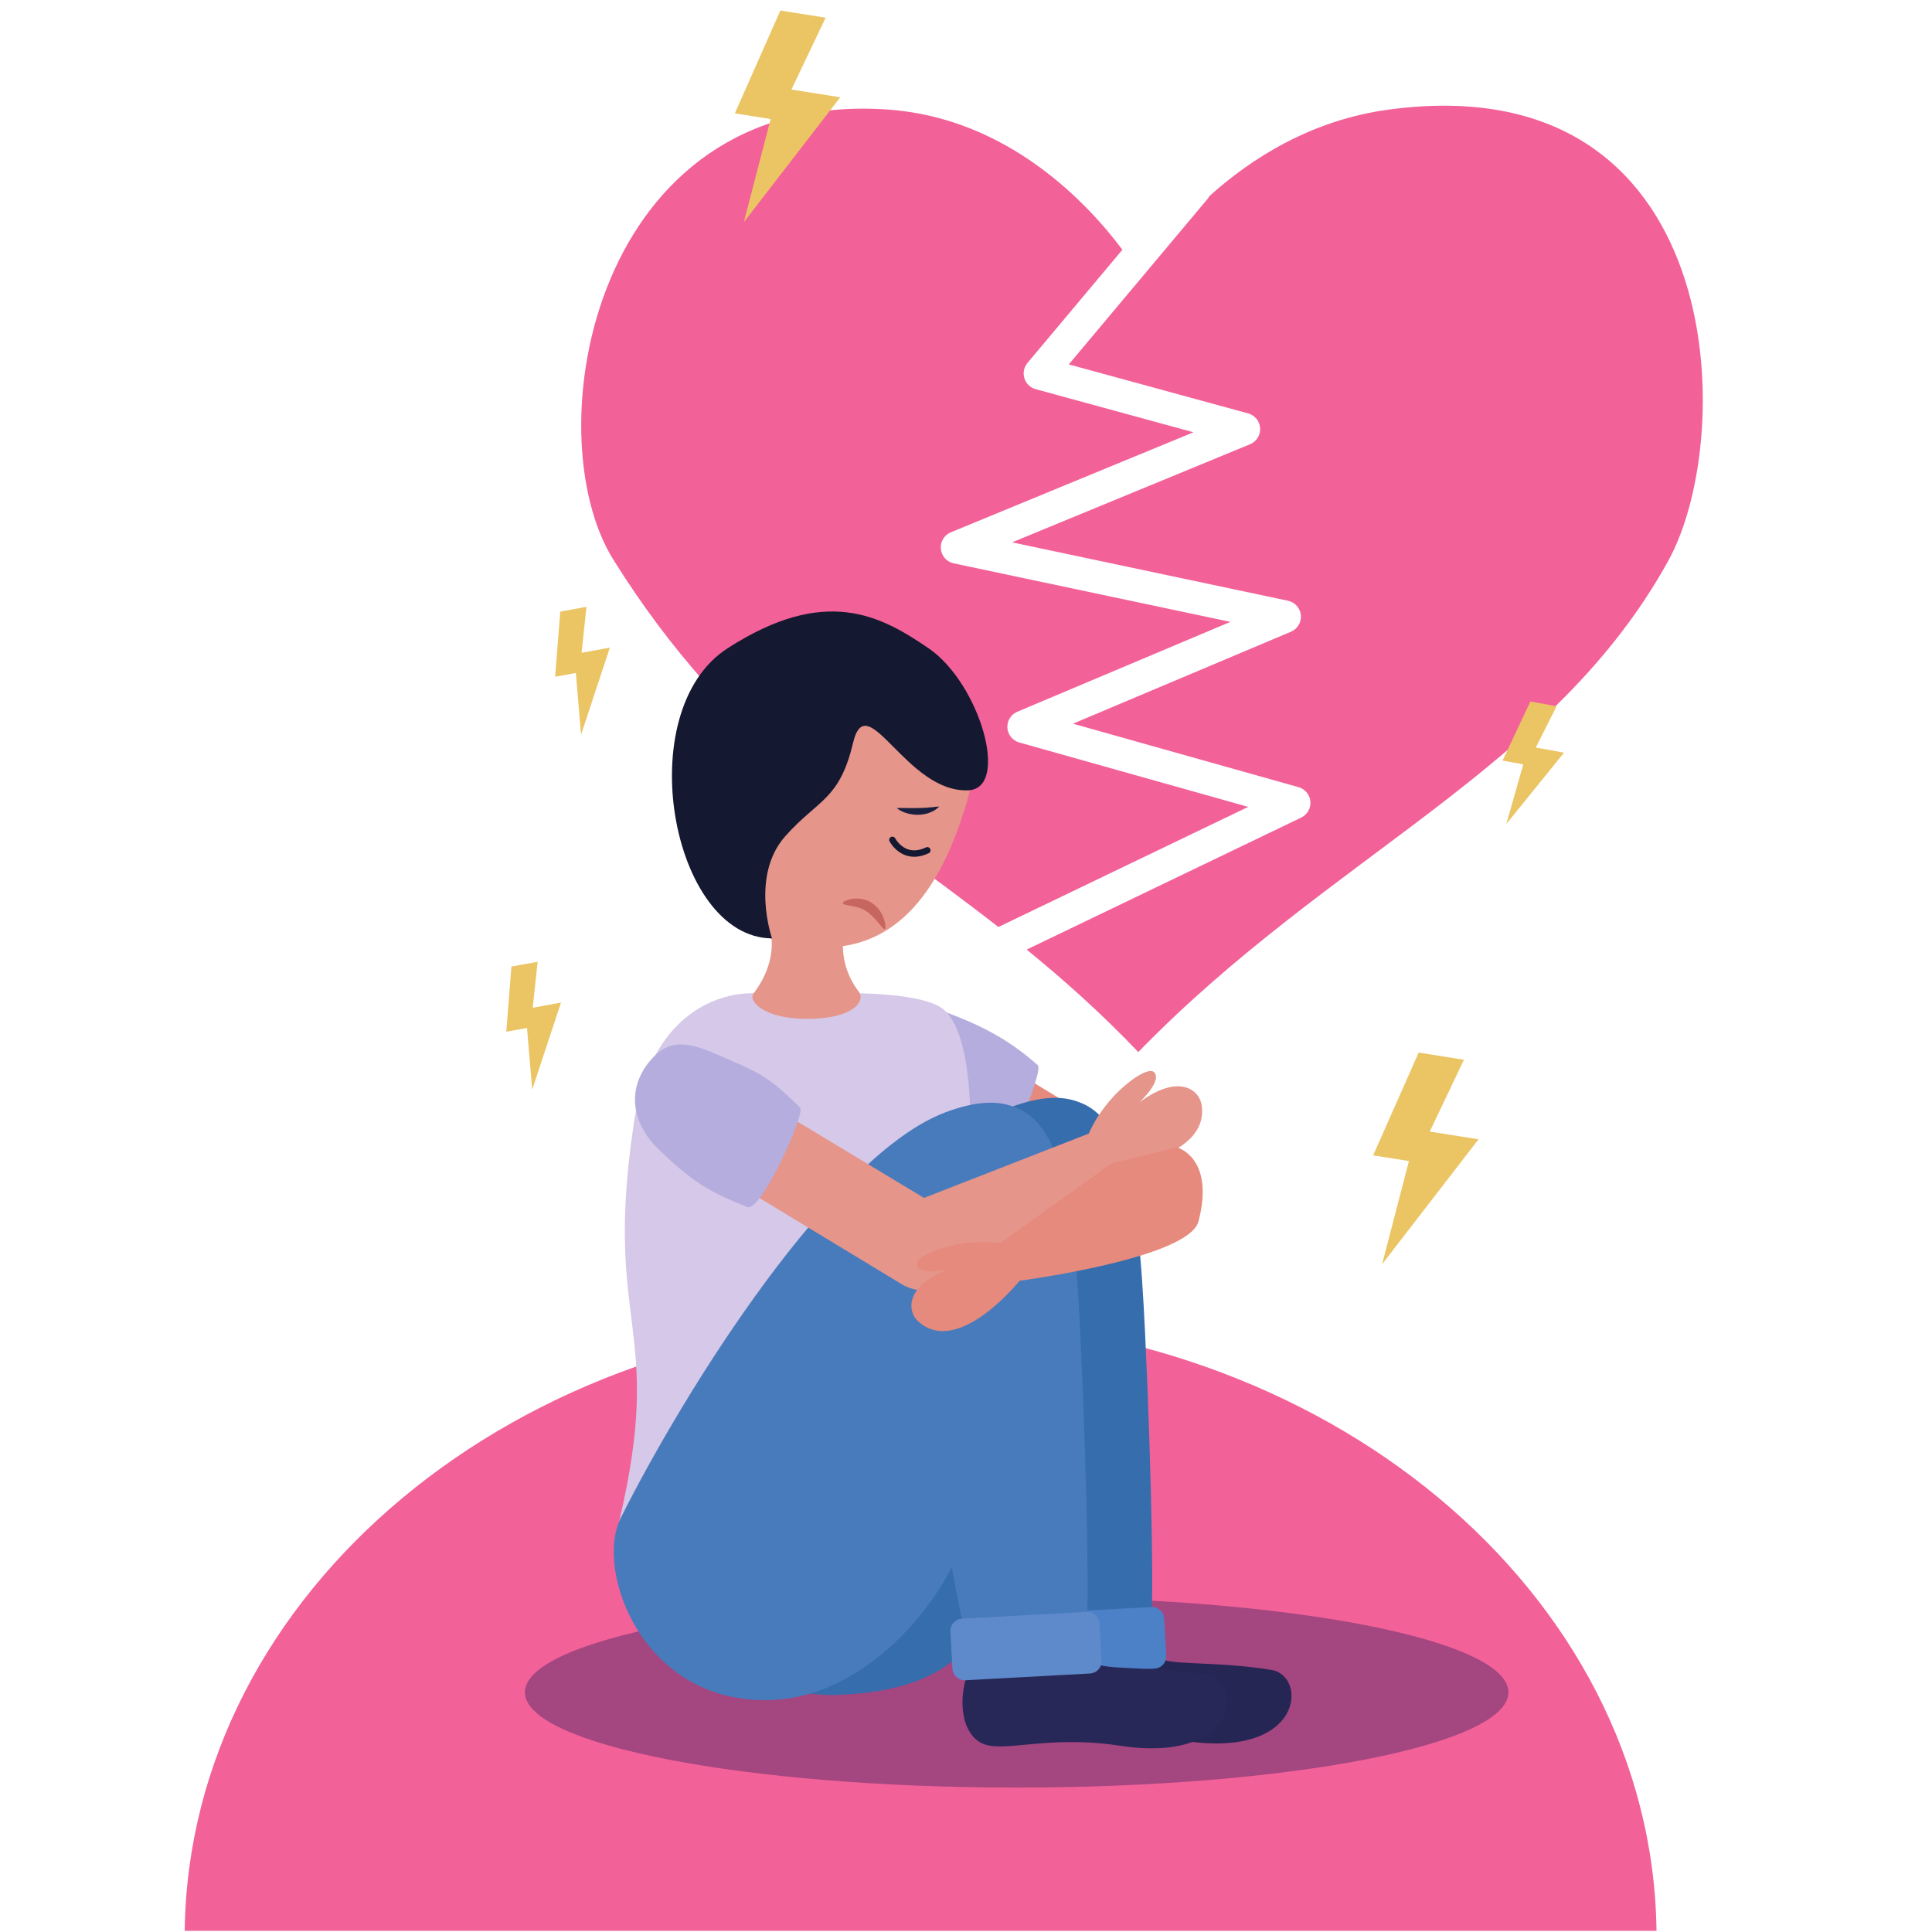 <?xml version="1.0" encoding="UTF-8"?>
<svg xmlns="http://www.w3.org/2000/svg" xmlns:xlink="http://www.w3.org/1999/xlink" width="500" zoomAndPan="magnify" viewBox="0 0 375 375" height="500" preserveAspectRatio="xMidYMid meet" version="1.0">
  <defs>
    <clipPath id="c62164d576">
      <path d="M 35.859 255 L 322 255 L 322 374.777 L 35.859 374.777 Z M 35.859 255 " clip-rule="nonzero"></path>
    </clipPath>
    <clipPath id="a18723129c">
      <path d="M 142 2.027 L 164 2.027 L 164 44 L 142 44 Z M 142 2.027 " clip-rule="nonzero"></path>
    </clipPath>
  </defs>
  <g clip-path="url(#c62164d576)">
    <path fill="#f36199" d="M 321.527 374.773 C 320.723 309.031 257.086 255.949 178.691 255.949 C 100.293 255.949 36.66 309.031 35.852 374.773 L 321.527 374.773 " fill-opacity="1" fill-rule="nonzero"></path>
  </g>
  <path fill="#f36199" d="M 242.27 156.617 L 197.836 144.113 C 196.539 143.75 195.617 142.609 195.531 141.262 C 195.449 139.922 196.223 138.672 197.461 138.148 L 238.812 120.707 L 185.109 109.344 C 183.75 109.055 182.738 107.918 182.613 106.535 C 182.484 105.152 183.273 103.852 184.559 103.32 L 231.648 83.906 L 201.023 75.535 C 199.98 75.25 199.16 74.457 198.832 73.426 C 198.516 72.398 198.738 71.273 199.43 70.449 L 217.855 48.473 C 211.32 39.727 195.812 22.898 172.309 21.262 C 115.133 17.293 103.629 83.965 119.051 108.633 C 141.801 145.023 167.223 159.195 193.785 179.93 L 242.27 156.617 " fill-opacity="1" fill-rule="nonzero"></path>
  <path fill="#f36199" d="M 269.586 21.266 C 254.477 23.293 242.809 30.797 234.734 38.074 C 234.629 38.273 234.508 38.461 234.359 38.641 L 207.453 70.73 L 242.262 80.242 C 243.57 80.602 244.504 81.75 244.59 83.102 C 244.676 84.449 243.887 85.707 242.637 86.227 L 196.438 105.27 L 250 116.602 C 251.352 116.891 252.363 118.02 252.492 119.398 C 252.629 120.777 251.848 122.078 250.574 122.617 L 208.254 140.469 L 252.051 152.789 C 253.312 153.148 254.227 154.254 254.344 155.562 C 254.461 156.875 253.746 158.121 252.562 158.691 L 199.273 184.312 C 206.434 190.145 213.668 196.586 220.945 204.199 C 258.383 165.703 301.434 149.43 323.828 108.82 C 337.344 84.301 335.402 12.426 269.586 21.266 " fill-opacity="1" fill-rule="nonzero"></path>
  <path fill="#a44680" d="M 197.336 346.965 C 144.621 346.965 101.887 338.688 101.887 328.477 C 101.887 318.266 144.621 309.988 197.336 309.988 C 250.051 309.988 292.785 318.266 292.785 328.477 C 292.785 338.688 250.051 346.965 197.336 346.965 " fill-opacity="1" fill-rule="nonzero"></path>
  <path fill="#e58a7c" d="M 215.961 219.453 L 193.895 206.066 L 183.738 219.207 L 218.125 240.035 C 220.582 241.34 215.961 219.453 215.961 219.453 " fill-opacity="1" fill-rule="nonzero"></path>
  <path fill="#b5addd" d="M 191.949 226.895 C 194.625 227.773 202.645 207.816 201.445 206.758 C 195.797 201.758 190.621 199.125 183.844 196.562 C 177.328 194.098 171.902 193.652 167.984 198.656 C 164.305 203.352 165.125 209.672 170.883 214.746 C 176.781 219.941 183.355 224.066 191.949 226.895 " fill-opacity="1" fill-rule="nonzero"></path>
  <path fill="#252653" d="M 202.32 319.609 C 202.32 319.609 205.531 316.863 212.355 316.863 C 219.492 316.863 223.039 319.863 224.742 321.645 C 226.391 323.371 236.129 322.328 246.855 324.152 C 253.758 325.332 253.102 341.441 229.852 337.891 C 215.328 335.672 206.859 339.617 202.789 337.246 C 198.477 334.738 198.125 326.332 202.32 319.609 " fill-opacity="1" fill-rule="nonzero"></path>
  <path fill="#356dad" d="M 133.023 293.676 C 127.797 304.105 137.629 330.402 163.582 328.941 C 170.402 328.559 182.023 327.281 188.766 318.527 C 195.789 309.41 207.93 267.25 214.676 242.055 C 217.02 233.301 220.625 205.789 196.125 214.922 C 174.328 223.051 145.824 268.137 133.023 293.676 " fill-opacity="1" fill-rule="nonzero"></path>
  <path fill="#356dad" d="M 190.809 263.273 C 188.02 251.453 184.066 220.855 197.77 215.203 C 218.32 206.719 220.828 228.469 222.277 259.137 C 223.555 286.137 224.09 315.41 223.219 317.148 C 220.43 322.727 201.109 321.371 200.809 320.18 C 195.789 300.355 193.773 275.836 190.809 263.273 " fill-opacity="1" fill-rule="nonzero"></path>
  <path fill="#4c80c7" d="M 226.367 321.355 C 226.438 322.68 225.426 323.805 224.105 323.875 L 199.922 325.191 C 198.602 325.266 197.473 324.254 197.398 322.93 L 197.008 315.754 C 196.938 314.434 197.953 313.305 199.27 313.234 L 223.453 311.918 C 224.777 311.848 225.906 312.859 225.977 314.18 L 226.367 321.355 " fill-opacity="1" fill-rule="nonzero"></path>
  <path fill="#d5c8e8" d="M 120.211 295.176 C 118.496 302.453 197.078 309.129 194.41 299.672 C 181.738 254.82 186.309 243.816 188.176 223.676 C 188.555 219.613 189.004 200.008 182.777 195.648 C 178.805 192.863 166.891 192.809 166.891 192.809 L 146.23 192.809 C 146.23 192.809 126.992 191.359 122.98 218.355 C 117.086 257.969 129.137 257.18 120.211 295.176 " fill-opacity="1" fill-rule="nonzero"></path>
  <path fill="#e5958a" d="M 132.062 148.652 C 132.938 174.52 144.09 182.406 156.473 183.734 C 168.93 185.074 180.984 179.504 187.945 154.652 C 192.324 139.027 183.988 122.168 163.605 119.977 C 144.18 117.891 131.512 132.414 132.062 148.652 " fill-opacity="1" fill-rule="nonzero"></path>
  <path fill="#e5958a" d="M 146.23 192.879 C 145.223 194.207 148.102 197.758 156.613 197.758 C 165.957 197.758 167.953 194.152 166.719 192.531 C 161.18 185.266 164.719 177.824 164.719 177.824 L 148.594 177.824 C 148.594 177.824 152.527 184.574 146.23 192.879 " fill-opacity="1" fill-rule="nonzero"></path>
  <path fill="#c6665f" d="M 171.746 180.332 C 172.117 180.215 171.75 176.852 169.164 175.219 C 166.578 173.586 163.57 174.844 163.59 175.277 C 163.617 175.875 166.184 175.613 168.066 176.809 C 169.953 178 171.316 180.469 171.746 180.332 " fill-opacity="1" fill-rule="nonzero"></path>
  <path fill="#1a1f3f" d="M 174.055 156.852 C 174.055 156.852 174.195 156.84 174.441 156.832 C 174.684 156.836 175.031 156.824 175.414 156.832 C 175.801 156.84 176.254 156.844 176.734 156.852 C 177.211 156.844 177.711 156.859 178.211 156.836 C 178.711 156.855 179.199 156.781 179.676 156.789 C 180.141 156.746 180.582 156.688 180.977 156.684 C 181.734 156.555 182.32 156.555 182.32 156.555 C 182.32 156.555 181.93 156.949 181.207 157.402 C 181.02 157.492 180.812 157.59 180.586 157.672 C 180.359 157.754 180.121 157.871 179.867 157.926 C 179.609 157.973 179.344 158.039 179.07 158.078 C 178.797 158.137 178.516 158.137 178.234 158.141 C 177.957 158.137 177.676 158.156 177.402 158.117 C 177.129 158.086 176.863 158.031 176.605 157.992 C 176.348 157.957 176.109 157.859 175.883 157.797 C 175.652 157.73 175.441 157.652 175.25 157.562 C 174.859 157.395 174.562 157.223 174.367 157.082 C 174.164 156.945 174.055 156.852 174.055 156.852 " fill-opacity="1" fill-rule="nonzero"></path>
  <path fill="#141830" d="M 172.66 163.305 C 172.684 163.34 173.055 164.062 173.832 164.801 C 174.223 165.168 174.715 165.543 175.32 165.824 C 175.926 166.109 176.645 166.301 177.457 166.301 C 178.305 166.301 179.246 166.094 180.262 165.609 C 180.574 165.461 180.707 165.09 180.559 164.781 C 180.41 164.469 180.039 164.336 179.73 164.484 C 178.852 164.902 178.102 165.055 177.457 165.055 C 176.836 165.055 176.309 164.914 175.848 164.699 C 175.16 164.375 174.629 163.879 174.277 163.457 C 174.102 163.25 173.969 163.059 173.883 162.926 C 173.84 162.863 173.812 162.809 173.789 162.773 L 173.77 162.738 L 173.766 162.73 L 173.426 162.906 L 173.766 162.73 L 173.426 162.906 L 173.766 162.73 C 173.609 162.426 173.234 162.305 172.926 162.465 C 172.625 162.621 172.504 162.996 172.66 163.305 " fill-opacity="1" fill-rule="nonzero"></path>
  <path fill="#282858" d="M 189.781 320.555 C 189.781 320.555 192.992 317.809 199.816 317.809 C 206.949 317.809 210.5 320.809 212.203 322.594 C 213.852 324.316 223.586 323.273 234.316 325.102 C 241.215 326.277 240.562 342.387 217.316 338.836 C 202.785 336.621 194.32 340.562 190.25 338.195 C 185.941 335.684 185.586 327.277 189.781 320.555 " fill-opacity="1" fill-rule="nonzero"></path>
  <path fill="#487bbc" d="M 120.488 294.625 C 115.258 305.051 125.125 331.844 151.043 329.891 C 163.582 328.941 176.227 319.238 183.918 305.75 C 189.617 295.754 195.391 268.195 202.137 243.004 C 204.477 234.242 208.086 206.734 183.582 215.871 C 161.789 223.996 133.285 269.086 120.488 294.625 " fill-opacity="1" fill-rule="nonzero"></path>
  <path fill="#487bbc" d="M 178.27 264.219 C 175.48 252.402 171.527 221.805 185.23 216.148 C 205.781 207.668 208.289 229.418 209.742 260.086 C 211.016 287.082 211.547 316.355 210.676 318.094 C 207.891 323.672 188.574 322.32 188.27 321.129 C 183.25 301.301 181.238 276.785 178.27 264.219 " fill-opacity="1" fill-rule="nonzero"></path>
  <path fill="#5e89cb" d="M 213.828 322.301 C 213.902 323.621 212.887 324.75 211.566 324.824 L 187.383 326.137 C 186.062 326.211 184.934 325.199 184.859 323.875 L 184.469 316.703 C 184.398 315.383 185.41 314.25 186.73 314.18 L 210.914 312.863 C 212.234 312.793 213.367 313.809 213.438 315.129 L 213.828 322.301 " fill-opacity="1" fill-rule="nonzero"></path>
  <path fill="#141830" d="M 149.848 182.141 C 149.848 182.141 145.586 169.961 152.449 162.273 C 158.875 155.07 162.918 155.352 165.582 144.172 C 168.242 132.992 175.883 153.922 187.941 153.398 C 196.102 153.043 190.168 132.621 180.25 125.84 C 170.902 119.453 160.195 113.598 141.211 125.84 C 122.223 138.082 130.324 182.023 149.848 182.141 " fill-opacity="1" fill-rule="nonzero"></path>
  <path fill="#e5958a" d="M 211.402 219.996 L 179.348 232.512 L 151.129 215.5 L 140.977 228.637 L 175.363 249.469 C 177.816 250.773 180.754 250.785 183.219 249.492 L 215.352 227.008 L 211.402 219.996 " fill-opacity="1" fill-rule="nonzero"></path>
  <path fill="#e5958a" d="M 215.137 226.977 C 215.137 226.977 234.867 225.098 233.238 214.48 C 232.781 211.488 228.727 208.312 221.137 213.992 C 221.137 213.992 225.781 209.68 223.945 208.059 C 222.488 206.77 214.359 212.582 211.18 220.402 L 215.137 226.977 " fill-opacity="1" fill-rule="nonzero"></path>
  <path fill="#b5addd" d="M 145.117 234.289 C 147.703 235.27 156.422 216.066 155.293 214.977 C 149.973 209.832 148.477 208.672 141.949 205.871 C 135.676 203.176 131.047 200.703 126.766 205.238 C 121.496 210.824 122.398 217.832 127.82 223.055 C 133.375 228.398 136.82 231.148 145.117 234.289 " fill-opacity="1" fill-rule="nonzero"></path>
  <path fill="#e58a7c" d="M 228.438 222.699 C 228.438 222.699 235.867 224.645 232.629 237.059 C 230.742 244.289 197.855 248.602 197.855 248.602 L 194.004 241.367 L 215.699 225.844 L 228.438 222.699 " fill-opacity="1" fill-rule="nonzero"></path>
  <path fill="#e58a7c" d="M 198.23 248.203 C 198.23 248.203 186.199 263.523 178.281 256.539 C 176.047 254.57 175.574 249.531 184.301 246.27 C 184.301 246.27 178.27 247.82 177.902 245.438 C 177.609 243.555 186.734 239.918 194.891 241.438 L 198.23 248.203 " fill-opacity="1" fill-rule="nonzero"></path>
  <path fill="#ebc464" d="M 275.363 204.301 L 284.148 205.699 L 277.512 219.637 L 286.98 221.141 L 268.266 245.383 L 273.473 225.359 L 266.527 224.258 L 275.363 204.301 " fill-opacity="1" fill-rule="nonzero"></path>
  <g clip-path="url(#a18723129c)">
    <path fill="#ebc464" d="M 151.469 2.043 L 160.254 3.438 L 153.617 17.379 L 163.09 18.883 L 144.375 43.125 L 149.578 23.105 L 142.633 22 L 151.469 2.043 " fill-opacity="1" fill-rule="nonzero"></path>
  </g>
  <path fill="#ebc464" d="M 99.266 187.609 L 104.352 186.684 L 103.402 195.605 L 108.887 194.602 L 103.301 211.5 L 102.293 199.52 L 98.273 200.254 L 99.266 187.609 " fill-opacity="1" fill-rule="nonzero"></path>
  <path fill="#ebc464" d="M 108.746 118.715 L 113.832 117.785 L 112.883 126.707 L 118.367 125.707 L 112.785 142.605 L 111.773 130.625 L 107.754 131.359 L 108.746 118.715 " fill-opacity="1" fill-rule="nonzero"></path>
  <path fill="#ebc464" d="M 297.043 136.156 L 302.129 137.082 L 298.09 145.094 L 303.574 146.094 L 292.379 159.93 L 295.668 148.367 L 291.645 147.633 L 297.043 136.156 " fill-opacity="1" fill-rule="nonzero"></path>
</svg>
